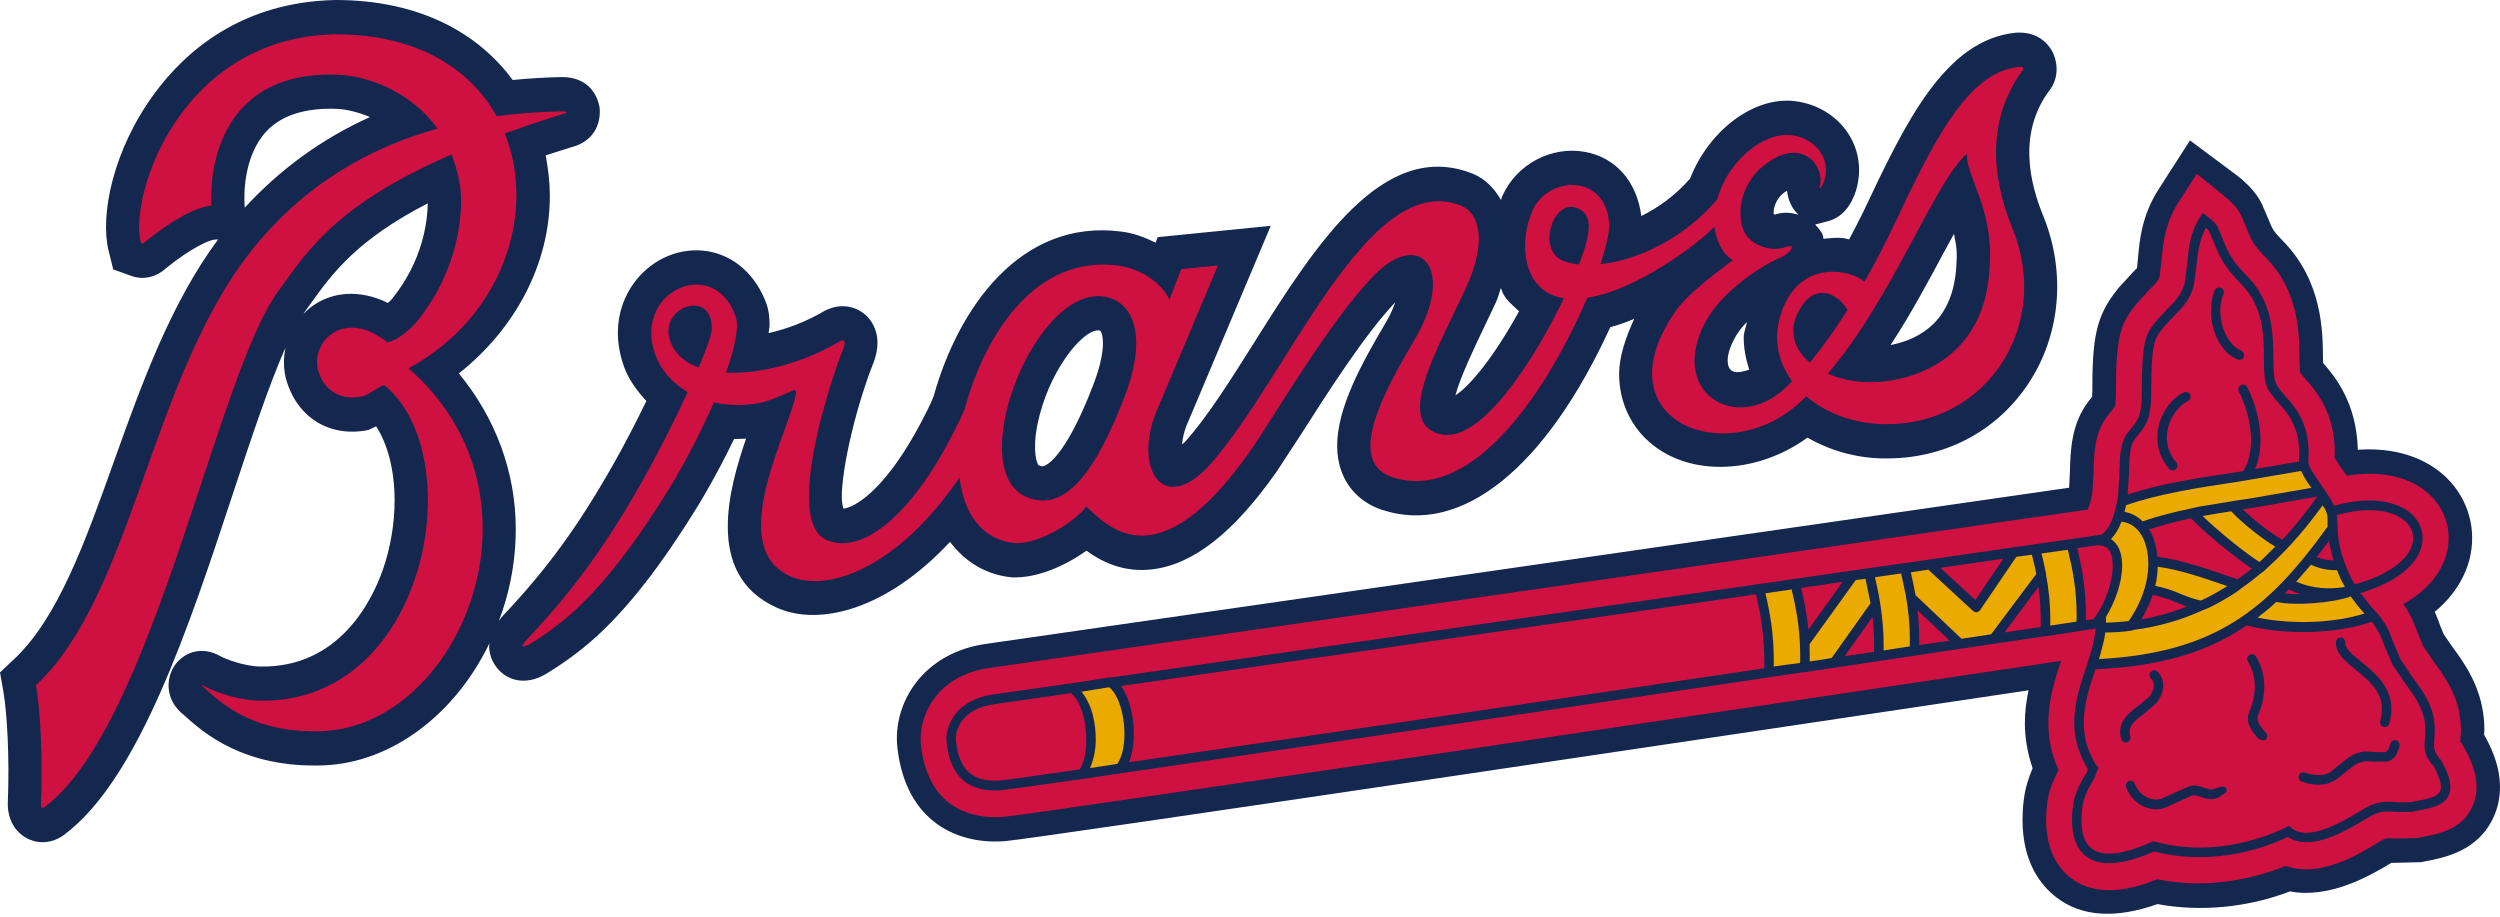 <svg clip-rule="evenodd" fill-rule="evenodd" xmlns="http://www.w3.org/2000/svg" width="360" height="132"><rect id="backgroundrect" width="100%" height="100%" x="0" y="0" fill="none" stroke="none"/><g class="currentLayer" style=""><title>Layer 1</title><path d="m48.175,0.005 c-13.488,0.311 -21.532,7.469 -25.921,13.445 c-6.012,8.156 -7.875,17.577 -6.613,22.67 l0.664,2.676 l2.744,0.985 c1.67,0.542 3.456,0.127 4.778,-1.096 c3.995,-3.226 6.409,-4.109 6.991,-4.172 l0.592,-0.041 c-6.832,9.222 -10.971,20.719 -14.969,31.882 c-4.177,11.692 -8.124,22.73 -14.47,28.622 l-1.97,1.858 l0.478,2.701 c0.529,3.04 0.922,9.544 0.643,16.09 c-0.04,2.282 0.986,4.129 2.714,5.063 c1.727,0.934 3.766,0.746 5.427,-0.498 c10.711,-8.009 17.947,-29.923 24.327,-49.252 c2.651,-7.998 5.188,-15.634 7.528,-20.894 c-0.295,1.402 -0.311,2.854 0.016,4.317 c1.499,5.706 6.26,8.685 11.884,7.565 l1.146,-0.531 c1.725,2.645 2.659,6.463 2.659,10.667 c0,3.268 -0.562,6.763 -1.712,10.042 c-1.499,4.253 -6.214,14.132 -17.699,13.874 c-2.485,-0.074 -5.07,-1.164 -5.573,-1.435 c-2.931,-1.721 -5.596,-0.466 -6.795,1.454 c-1.239,1.98 -1.131,5.001 1.464,6.983 l0.15,0.143 c2.498,2.242 8.371,7.544 20.016,7.086 c9.731,-0.415 18.847,-7.292 23.811,-17.585 l-0.049,0.403 c0,1.515 0.723,2.636 1.074,3.073 c1.282,1.69 3.975,2.903 7.335,0.819 c1.876,-1.172 4.397,-2.843 7.127,-5.333 c4.617,-4.253 9.166,-10.081 14.313,-18.382 c0.244,-0.394 2.867,-4.647 5.423,-9.991 c0.555,0.012 1.143,-0.021 1.724,-0.051 c-1.284,3.765 -2.629,8.319 -2.629,12.645 c0,4.825 1.685,9.277 7.022,11.683 c5.992,2.719 15.745,0.457 24.979,-9.461 c2.173,2.874 5.171,4.751 8.932,5.115 c3.725,0.123 7.698,-1.703 10.712,-3.84 c2.22,1.598 5.266,3.133 9.321,2.699 c5.945,-0.632 11.859,-5.231 18.078,-14.1 l3.656,-5.593 c3.662,-5.758 9.142,-14.306 13.422,-18.789 c-0.311,0.831 -0.668,1.765 -1.373,2.935 c-3.595,6.069 -6.998,12.336 -6.998,17.742 c0,1.274 0.187,2.489 0.607,3.641 c0.95,2.656 3.03,4.639 5.831,5.573 c11.473,3.808 23.612,-6.037 32.887,-26.29 c1.172,-0.321 2.318,-0.726 3.452,-1.205 c-1.318,2.864 -2.175,5.562 -2.175,7.925 c0,3.985 1.634,7.213 3.873,9.37 c5.722,5.542 15.77,5.23 23.24,-0.187 c3.206,1.826 6.961,2.947 10.961,2.988 c8.637,0.145 16.254,-3.806 20.886,-10.819 c4.57,-6.924 5.396,-15.857 2.201,-23.877 h-0.002 c-1.141,-2.843 -4.406,-11.06 0.636,-18.063 c1.934,-2.344 1.034,-4.876 0.711,-5.583 c-0.321,-0.705 -1.655,-3.04 -4.976,-2.976 h-0.187 l-0.194,0.01 c-10.256,1.016 -15.948,13.012 -21.949,25.711 c-0.622,1.296 -1.365,2.699 -2.082,4.056 c-0.275,-0.052 -0.556,-0.154 -0.831,-0.186 c-0.995,-0.102 -1.928,0.01 -2.868,0.103 c-0.035,-0.166 -0.024,-0.311 -0.076,-0.488 c-0.209,-0.602 -0.697,-1.08 -1.118,-1.568 c0.826,-0.208 1.852,-0.476 1.852,-0.476 c2.827,-0.745 3.85,-3.643 4.166,-4.886 c0.203,-0.831 0.311,-1.66 0.311,-2.481 c0,-1.876 -0.541,-3.714 -1.583,-5.291 c-1.66,-2.521 -4.399,-4.202 -7.544,-4.618 c-6.006,-0.798 -12.532,4.245 -15.208,11.135 c-2.163,2.468 -4.622,4.212 -7.027,5.394 c-0.612,-4.908 -3.653,-8.445 -8.14,-9.244 c-4.867,-0.861 -9.851,1.816 -11.87,6.36 c-0.083,0.177 -0.113,0.363 -0.192,0.572 c-0.975,-1.681 -2.304,-3.082 -4.064,-3.777 c-12.911,-5.178 -22.739,10.437 -31.409,24.194 c-3.459,5.497 -6.733,10.696 -9.861,14.225 c-0.254,0.311 -0.389,0.352 -0.596,0.56 c0.072,-0.903 0.295,-2.003 0.929,-3.384 c0.067,-0.155 11.843,-28.097 11.843,-28.097 l-16.269,1.63 s-0.197,0.466 -0.31,0.798 c-1.485,-0.736 -3.094,-1.368 -4.977,-1.606 c-14.519,-1.848 -23.456,11.049 -26.996,23.747 c-0.217,0.674 -1.471,3.197 -2.642,5.282 c-4.715,8.393 -8.753,10.717 -10.34,10.872 c-0.12,-0.456 -0.238,-0.903 -0.238,-1.618 c0,-4.452 2.189,-13.499 4.615,-19.507 c0.375,-1.037 0.525,-1.96 0.525,-2.759 c0,-2.117 -1.062,-3.403 -1.641,-3.942 c-1.256,-1.164 -3.461,-1.93 -5.935,-0.674 c-2.771,1.65 -5.522,2.633 -8.104,3.225 c0.036,-0.395 0.144,-0.853 0.144,-1.246 c0,-1.12 -0.144,-2.147 -0.466,-3.03 c-1.552,-4.159 -4.649,-6.898 -8.503,-7.52 c-3.87,-0.612 -7.837,1.048 -10.369,4.317 c-1.659,2.167 -2.51,4.73 -2.51,7.428 c0,1.702 0.34,3.455 1.005,5.198 c0.638,1.639 1.77,3.186 3.098,4.628 c-1.478,3.06 -3.174,6.349 -4.865,9.305 c-4.951,8.734 -9.506,14.98 -15.736,21.558 c-0.259,0.271 -0.442,0.539 -0.639,0.809 l0.5,-1.379 c1.314,-3.942 1.936,-7.916 1.936,-11.839 c0,-8.186 -2.905,-16.008 -8.196,-22.421 c8.148,-6.45 13.103,-15.788 13.103,-25.571 c0,-1.95 -0.23,-3.869 -0.603,-5.83 l3.662,-1.162 c4.534,-1.164 4.161,-5.241 4.109,-5.688 c-0.067,-0.465 -0.705,-4.483 -5.536,-4.421 c-2.388,0.04 -4.699,0.199 -6.977,0.416 c-4.791,-6.486 -13.07,-11.55 -25.66,-11.518 l-0.001,0.002 zm-1.176,15.661 c0.537,-0.015 1.09,-0.011 1.663,0.014 c1.088,0.062 2.796,0.404 4.615,1.174 c-6.918,3.12 -12.945,7.52 -18.034,13.051 l-0.031,-0.592 c-0.058,-1.099 -0.211,-6.869 3.215,-10.469 c1.933,-2.015 4.813,-3.076 8.572,-3.178 zm268.361,4.549 l-4.487,6.991 c-2.485,3.829 -2.796,7.555 -3.004,10.013 l-0.144,1.388 c-0.207,0.221 -0.551,0.563 -0.551,0.563 l-2.12,2.313 l-0.236,0.312 c-3.02,3.765 -3.526,6.962 -3.526,14.638 l-0.039,0.725 l-0.481,0.601 c-2.536,3.278 -2.627,7.211 -2.698,10.094 c0,0 -0.113,2.335 -0.119,2.377 c-7.343,1.07 -152.544,21.997 -155.804,22.464 c-9.31,1.244 -13.616,8.632 -12.93,14.906 c1.184,10.862 8.843,14.101 15.624,13.51 c4.29,-0.353 109.788,-16.104 147.257,-21.706 c-0.296,1.495 -0.522,3.061 -0.522,4.732 c0,2.055 0.354,4.242 1.117,6.494 c-0.588,1.36 -1.069,2.864 -1.277,4.587 c-0.125,1.006 -0.177,1.97 -0.177,2.843 c0,6.037 2.562,9.38 4.884,11.162 c3.685,2.842 8.622,3.061 14.556,0.966 c6.17,1.152 12.957,0.508 19.078,-1.826 c5.742,1.089 11.603,-2.303 14.497,-4.056 l0.088,-0.053 h0.271 l4.024,-0.103 l0.664,-0.135 c2.64,-0.509 7.575,-1.435 9.805,-6.423 c0.654,-1.453 0.888,-2.904 0.888,-4.253 c0,-3.446 -1.614,-6.34 -2.283,-7.524 c0.016,-0.247 0.035,-0.443 0.035,-0.721 c0,-0.966 -0.067,-2.167 -0.378,-3.528 c-0.809,-3.776 -2.836,-6.536 -4.31,-8.537 l-1.169,-1.702 l-0.523,-1.287 c-0.201,-0.562 -0.448,-1.225 -0.764,-1.94 c3.186,-2.635 4.483,-5.551 4.997,-7.524 c1.083,-4.231 -0.108,-8.61 -3.225,-11.713 c-3.093,-3.06 -7.679,-4.47 -12.852,-4.097 c-0.155,-6.713 -3.258,-10.521 -4.998,-12.493 l-0.018,-0.684 c-0.03,-3.922 -0.077,-11.195 -5.914,-17.046 c-1.261,-1.276 -1.41,-1.65 -1.92,-2.927 c0,0 -0.595,-1.408 -0.771,-1.793 c-0.317,-0.788 -1.174,-2.614 -3.953,-4.689 l-6.595,-4.918 h0.001 zm-58.024,7.252 c0.144,1.452 0.795,2.52 1.188,2.966 v0.002 l0.452,0.477 c-1.007,-0.267 -2.059,-0.454 -3.382,-0.016 l-0.173,-0.047 l-0.024,-0.176 c0,-1.078 0.596,-2.189 1.317,-2.779 c0.254,-0.218 0.418,-0.312 0.621,-0.427 zm-195.74,1.815 c-0.038,2.594 -0.692,8.239 -5.121,13.728 l-0.057,0.063 c-0.161,0.207 -0.367,0.381 -0.565,0.549 c-3.968,-1.96 -8.15,-1.744 -11.288,0.767 c-0.31,0.259 -0.6,0.538 -0.876,0.827 l0.169,-0.278 l0.945,-1.316 c3.014,-4.18 6.547,-9.069 16.793,-14.338 v-0.001 zm219.777,4.389 c0.177,0.963 0.403,1.886 0.403,3.03 c0,0.435 -0.025,0.884 -0.05,1.359 c-0.379,8.062 -5.119,10.76 -9.487,11.631 c2.967,-4.534 5.502,-9.275 7.753,-13.488 c0.456,-0.83 0.919,-1.701 1.381,-2.531 zm-65.24,7.793 c0.12,0.269 0.172,0.559 0.302,0.809 c0.576,1.058 1.486,1.777 2.308,2.553 c-3.593,6.527 -7.043,10.746 -9.17,12.106 c0.732,-2.689 2.795,-7.012 4.076,-9.679 l1.721,-3.633 c0.374,-0.799 0.499,-1.411 0.762,-2.158 v0.001 zm35.428,4.886 c-0.12,0.757 -0.468,1.496 -0.468,2.22 c0,1.588 0.302,3.134 0.794,4.659 c-1.073,0.374 -2.09,0.539 -2.613,0.082 c-0.338,-0.301 -0.492,-0.766 -0.492,-1.388 c0,-0.821 0.311,-1.899 0.928,-3.073 c0.435,-0.871 1.089,-1.7 1.852,-2.5 zm-93.442,1.225 c0.301,0 0.347,0.072 0.378,0.113 c0.171,0.251 0.327,0.81 0.327,1.722 c0,1.266 -0.32,3.206 -1.357,5.925 c-3.712,9.681 -6.304,11.423 -7.014,11.713 c-0.181,0.104 -0.358,0.176 -0.857,-0.041 c-0.254,-0.114 -0.98,-1.949 -0.202,-5.882 c1.505,-7.481 6.358,-13.551 8.725,-13.551 z" fill="#13274f" id="svg_1" class=""/><path d="m48.197,4.943 c-22.212,0.478 -29.618,23.146 -27.931,29.943 c0.03,0.124 0.202,0.302 0.382,0.125 c4.146,-3.371 7.621,-5.22 9.795,-5.396 c-0.337,-5.997 1.739,-19.618 18.431,-18.849 c3.757,0.165 10.157,2.238 14.121,7.748 c-9.254,2.594 -19.163,7.762 -27.094,17.971 c-14.28,18.363 -16.893,49.301 -30.718,62.177 c0.642,3.712 0.999,10.692 0.714,17.167 c-0.016,0.705 0.364,0.51 0.573,0.354 c15.586,-11.687 24.639,-62.021 33.587,-74.233 c4.015,-5.477 8.064,-12.388 24.966,-19.703 c0.582,1.463 1.038,3.073 1.271,4.888 c0.411,3.341 -0.18,11.63 -6.151,19.027 c-1.364,1.754 -3.721,3.226 -4.415,3.092 c-0.871,-0.716 -0.761,-0.477 -1.731,-1.152 c-5.176,-2.769 -9.093,1.308 -8.216,5.127 c0.674,2.541 2.767,4.554 6.338,3.858 c1.093,-0.217 2.936,-1.867 3.294,-1.566 c12.387,10.249 6.14,45.908 -18.094,45.378 c-3.677,-0.103 -7.189,-1.669 -7.785,-2.043 c-0.592,-0.353 -0.602,-0.166 -0.214,0.104 c1.96,1.723 6.646,6.746 17.171,6.321 c19.622,-0.843 33.671,-33.638 12.34,-52.24 c13.624,-7.389 18.412,-22.484 13.858,-33.834 c2.528,-0.883 5.203,-1.817 8.192,-2.74 c0.684,-0.167 1.209,-0.435 0,-0.435 c-2.766,0.052 -5.951,0.251 -9.36,0.706 c-3.826,-6.879 -11.557,-11.837 -23.326,-11.796 zm242.569,4.691 c-7.466,0.705 -12.296,10.644 -18.121,22.96 c-1.219,2.563 -2.639,5.271 -4.154,7.968 c-2.07,-1.753 -8.855,-3.122 -11.687,3.672 c-1.645,3.934 -0.93,7.688 1.27,10.667 c-0.582,0.572 -1.166,1.143 -1.742,1.599 c-6.895,5.573 -15.93,-0.228 -10.821,-10.012 c2.501,-4.782 8.667,-8.537 11.039,-9.47 c1.147,-0.48 2.381,-2.067 0.508,-1.423 c-2.257,0.799 -5.477,-0.467 -6.141,-2.812 c-0.958,-3.393 0.561,-6.859 2.802,-8.727 c5.67,-4.741 8.976,-0.155 8.379,2.553 c-0.317,1.005 0.398,0.259 0.684,-0.892 c0.819,-3.227 -1.655,-5.832 -4.783,-6.248 c-4.166,-0.529 -9.285,3.891 -10.743,9.275 c-4.829,5.645 -11.506,8.758 -16.803,9.295 c0.847,-2.541 1.364,-4.783 1.262,-5.976 c-0.608,-7.179 -8.861,-6.649 -11.015,-1.784 c-2.105,4.709 -1.442,11.794 4.508,12.667 c-4.466,9.264 -12.03,20.893 -17.742,19.597 c-6.795,-1.545 -0.419,-12.346 3.617,-21.061 c3.196,-6.912 1.86,-10.854 -0.711,-11.87 c-13.357,-5.353 -24.868,24.559 -36.016,37.153 c-7.116,8.03 -11.436,0.187 -7.511,-8.268 l8.533,-20.263 l-5.286,0.529 l-1.71,4.409 c-0.689,-1.776 -3.415,-4.42 -7.513,-4.938 c-11.563,-1.485 -18.867,9.596 -21.829,20.22 c-0.399,1.453 -2.479,5.27 -3.096,6.379 c-6.059,10.789 -12.638,15.003 -17.068,12.846 c-5.748,-2.771 0.432,-22.193 2.563,-27.474 c0.383,-1.047 0.17,-1.4 -0.516,-1.047 c-5.002,3 -11.36,4.752 -16.386,4.502 c1.276,-3.538 1.956,-6.629 1.358,-8.216 c-3.28,-8.85 -15.003,-3.297 -11.46,5.831 c0.757,1.992 2.344,3.869 4.585,5.197 c-1.976,4.296 -4.501,9.244 -6.675,13.07 c-5.706,10.064 -10.64,16.372 -16.439,22.514 c-1.431,1.525 -0.181,1.04 0.488,0.624 c2.009,-1.244 4.129,-2.708 6.407,-4.793 c4.362,-4.026 8.746,-9.741 13.463,-17.367 c1.819,-2.916 4.45,-7.825 6.542,-12.575 c1.908,0.414 4.076,0.54 6.51,0.104 c1.357,-0.238 3.92,-1.38 4.953,-1.868 c0.275,-0.113 0.359,0.251 0.359,0.251 c-0.515,4.926 -10.498,22.178 -0.867,26.535 c5.38,2.438 15.531,-1.17 24.407,-14.201 c0.632,5.166 3.17,8.983 8.025,9.45 c3.604,0.114 8.694,-3.164 10.233,-5.28 c2.899,2.645 10.127,11.183 23.557,-7.926 c3.232,-4.597 11.522,-18.894 17.907,-25.387 c6.708,-6.807 11.802,-0.769 5.749,9.399 c-4.394,7.407 -9.851,17.461 -3.17,19.681 c11.019,3.662 21.688,-10.987 28.095,-25.824 c7.235,-1.121 15.948,-7.792 18.318,-10.22 c0.177,1.69 1.11,4.014 2.67,4.783 c-3.065,2.292 -6.308,4.772 -8.124,7.148 c-11.08,15.73 6.564,22.981 17.301,13.757 c0.479,-0.394 0.922,-0.85 1.373,-1.276 c2.812,2.408 6.808,3.953 11.222,4.006 c14.889,0.246 24.009,-14.257 18.577,-27.9 v0.004 c-1.156,-2.904 -5.541,-13.457 1.213,-22.865 c0.395,-0.467 0.365,-0.715 -0.345,-0.684 h-0.001 zm-7.501,12.481 c-0.307,3.13 3.871,7.854 3.237,16.31 c-0.575,12.616 -9.902,15.821 -14.836,16.466 c-3.154,0.404 -6.12,-0.052 -8.466,-1.079 c9.51,-11.142 15.382,-27.702 20.066,-31.696 h-0.001 zm33.074,2.913 l-2.64,4.109 c-2,3.083 -2.25,6.155 -2.432,8.396 l-0.284,2.22 c-0.15,0.632 -0.472,0.996 -1.47,1.951 l-1.805,1.981 l-0.271,0.34 c-2.127,2.668 -2.743,4.621 -2.743,12.41 c0,1.691 -0.171,2.126 -0.171,2.156 c-0.022,0.012 -0.462,0.582 -0.462,0.582 l-0.623,0.777 c-1.836,2.344 -1.898,5.354 -1.965,7.99 l-0.161,2.841 c-0.183,1.276 -0.432,2.075 -0.686,2.604 c-3.326,0.487 -156.606,22.587 -158.041,22.783 c-8.02,1.09 -10.379,7.344 -9.975,11.058 c1.106,10.219 8.732,10.664 11.958,10.396 c4.389,-0.383 122.789,-18.053 152.223,-22.462 c-0.866,2.584 -1.826,5.602 -1.826,8.963 c0,2.159 0.395,4.422 1.475,6.775 c-0.8,1.505 -1.433,3 -1.645,4.752 c-0.092,0.863 -0.151,1.638 -0.151,2.375 c0,4.618 1.84,7.096 3.525,8.384 c4.068,3.144 9.564,1.401 12.479,0.198 c5.952,1.254 12.554,0.487 18.504,-1.92 c4.83,1.776 10.46,-1.627 13.396,-3.423 l0.664,-0.384 c0.317,-0.198 0.572,-0.209 1.691,-0.125 l3.107,-0.07 l0.698,-0.144 c2.464,-0.446 5.834,-1.08 7.318,-4.411 c0.421,-0.943 0.597,-1.875 0.597,-2.79 c-0.002,-2.189 -0.983,-4.253 -1.849,-5.778 h0.002 l-0.255,-0.446 s-0.109,-0.156 -0.244,-0.259 l0.004,-0.165 c0.035,-0.426 0.088,-0.976 0.088,-1.599 c0,-0.778 -0.068,-1.7 -0.301,-2.78 c-0.649,-3.01 -2.34,-5.303 -3.71,-7.17 l-1.406,-2.065 l-0.758,-1.796 c-0.425,-1.174 -0.958,-2.645 -2.11,-4.285 c4.289,-2.428 5.751,-5.438 6.244,-7.334 c0.772,-2.989 -0.082,-6.082 -2.302,-8.27 c-2.735,-2.719 -7.108,-3.723 -12.093,-2.893 c-0.223,-0.321 -0.442,-0.624 -0.66,-0.923 c0,0 -0.898,-1.33 -1.103,-1.652 c0.02,-0.218 0.036,-0.477 0.036,-0.695 c0,-5.882 -2.709,-8.952 -4.362,-10.819 c0,0 -0.472,-0.562 -0.639,-0.778 c-0.017,-0.457 -0.09,-2.013 -0.09,-2.013 c-0.02,-3.652 -0.069,-9.733 -4.874,-14.556 c-1.769,-1.786 -2.122,-2.658 -2.693,-4.109 l-0.783,-1.867 c-0.193,-0.394 -0.649,-1.389 -2.656,-3.01 l-3.766,-3.051 l-0.003,0.001 zm-89.89,4.775 c0.211,0.019 0.425,0.07 0.647,0.154 c2.204,0.851 2.206,3.225 0.267,8.122 c-0.841,-0.092 -1.636,-0.258 -2.304,-0.528 c-3.506,-1.448 -1.757,-8.042 1.39,-7.749 zm35.997,12.371 c1.563,0.033 2.984,1.342 3.597,2.463 c-1.754,2.761 -3.574,5.346 -5.446,7.575 c-2.167,-1.856 -3.068,-4.399 -1.745,-7.107 h0.002 c1.075,-2.211 2.377,-2.957 3.591,-2.931 zm-104.311,0.472 c4.253,0 7.648,4.428 3.794,14.505 c-4.051,10.562 -8.558,16.89 -14.203,14.38 c-8.705,-3.89 0.679,-28.885 10.41,-28.885 zm-58.198,1.357 c1.389,0.017 2.623,1.012 2.553,3.394 c-0.025,0.819 -0.756,2.874 -1.892,5.529 c-1.545,-0.569 -2.801,-1.441 -3.568,-2.719 c-2.153,-3.54 0.592,-6.233 2.907,-6.204 z" fill="#ce1141" id="svg_2" class=""/><path d="m351.523,109.492 c-1.127,-1.204 -1.073,-1.889 -0.975,-3.113 c0.068,-0.831 0.15,-1.868 -0.144,-3.237 c-0.461,-2.19 -1.776,-3.963 -3.035,-5.665 l-1.665,-2.501 l-1.023,-2.344 c-0.538,-1.495 -1.083,-3.04 -2.862,-4.865 l-0.425,-0.478 l-1.51,-1.889 c4.865,-1.421 8.076,-3.849 8.823,-6.721 c0.421,-1.64 -0.047,-3.29 -1.281,-4.514 c-1.769,-1.753 -5.658,-2.956 -11.313,-1.328 l-0.032,-0.083 c-0.451,-0.933 -1.116,-1.898 -1.806,-2.863 l-0.233,-0.321 c-0.384,-0.562 -0.908,-1.37 -1.281,-2.003 c-0.211,-0.455 -0.375,-0.85 -0.354,-1.172 c0.367,-5.176 -1.78,-7.626 -3.341,-9.39 c-0.702,-0.799 -1.302,-1.463 -1.475,-2.179 c-0.201,-0.757 -0.218,-1.898 -0.228,-3.185 c-0.02,-3.423 -0.057,-8.113 -3.73,-11.827 c-2.339,-2.311 -2.909,-3.755 -3.553,-5.394 l-0.695,-1.639 c-0.239,-0.624 -1.214,-1.39 -1.625,-1.692 l-0.57,-0.425 l-0.391,0.612 c-1.462,2.271 -1.653,4.554 -1.826,6.567 l-0.361,2.852 c-0.441,1.764 -1.455,2.759 -2.532,3.817 l-1.463,1.567 l-0.306,0.383 c-1.349,1.701 -1.893,2.676 -1.893,9.97 c0,3.403 -0.552,4.056 -1.52,5.239 l-0.56,0.696 c-1.031,1.328 -1.083,3.434 -1.131,5.644 l-0.208,3.351 c-0.062,0.426 -0.135,0.831 -0.203,1.184 l-0.389,1.577 l-0.01,0.02 h-0.01 c-0.431,1.39 -0.98,2.169 -1.619,2.729 l-0.201,0.125 c-0.421,0.073 -4.691,0.685 -11.6,1.68 l-1.156,0.145 l-0.036,0.02 c-4.337,0.624 -9.629,1.39 -15.552,2.252 l-0.017,-0.01 l-3.107,0.445 c-33.346,4.825 -84.695,12.233 -111.092,16.029 l-0.161,-0.032 l-3.408,0.552 l-13.382,1.919 c-5.377,0.725 -6.992,4.554 -6.749,6.795 c0.201,1.868 0.825,7.594 7.925,6.992 c0.748,-0.072 4.996,-0.664 11.61,-1.607 l0.093,0.01 l3.538,-0.55 c22.923,-3.331 66.96,-9.877 100.211,-14.837 l0.306,-0.02 l1.79,-0.271 c13.643,-2.064 25.304,-3.796 32.682,-4.896 h0.166 l5.141,-0.788 l0.03,-0.01 c0.816,-0.125 1.491,-0.231 1.993,-0.301 c-0.171,1.669 -0.695,3.465 -1.322,5.383 c-0.866,2.553 -1.776,5.281 -1.776,8.186 c0,2.159 0.572,4.389 1.973,6.701 l-0.186,0.457 c-1.266,2.065 -1.806,3.381 -1.992,4.908 c-0.084,0.675 -0.12,1.317 -0.12,1.909 c0,2.468 0.672,4.231 2.028,5.259 c1.97,1.525 5.275,1.276 9.793,-0.705 c6.075,1.605 13.224,0.798 19.266,-2.097 c3.22,2.199 8.362,-0.861 11.178,-2.562 l0.7,-0.415 c1.37,-0.82 2.626,-0.715 3.839,-0.612 l2.117,-0.02 l0.716,-0.145 c2.034,-0.374 3.932,-0.736 4.613,-2.251 c0.526,-1.181 0.173,-2.759 -1.098,-5.02 v0.006 zm-196.051,1.296 c-6.485,0.953 -10.63,1.535 -11.346,1.587 c-5.134,0.446 -6.151,-2.822 -6.468,-5.738 l-0.02,-0.291 c0,-1.379 0.958,-4.336 5.591,-4.948 l10.998,-1.587 c0.907,0.674 1.675,2.355 2.022,4.461 c0.414,2.614 0.103,5.176 -0.778,6.516 zm98.582,-14.556 c-30.892,4.607 -69.165,10.281 -91.476,13.529 c0.81,-1.981 0.815,-4.648 0.488,-6.619 c-0.301,-1.816 -0.877,-3.31 -1.639,-4.358 l91.435,-13.197 c0.678,2.896 1.28,6.132 1.194,10.646 l-0.001,-0.001 zm6.354,-5.571 c-0.223,-2.263 -0.617,-4.203 -1.053,-6.009 l5.989,-0.861 l-4.936,6.869 zm5.219,3.837 l4.015,-5.654 c0.167,1.493 0.255,3.163 0.219,5.02 l-4.233,0.632 v0.002 zm10.738,-1.609 c0.02,-1.846 -0.062,-3.485 -0.229,-5 l4.602,4.358 c-1.416,0.208 -2.879,0.425 -4.374,0.642 zm8.086,-6.483 l-5.046,-4.639 l9.089,-1.317 c-1.251,1.859 -3.518,5.189 -4.043,5.957 zm9.416,3.89 c-1.571,0.218 -3.321,0.488 -5.229,0.777 l4.898,-6.556 c0.238,1.639 0.367,3.518 0.331,5.778 zm52.622,-15.106 c0.649,0.632 1.003,1.442 1.003,2.292 c0,0.271 -0.032,0.54 -0.1,0.841 c-0.627,2.408 -3.729,4.554 -8.278,5.821 c-0.394,-0.529 -0.757,-1.266 -1.063,-2.033 c-0.145,-0.311 -0.265,-0.644 -0.353,-0.945 l-0.052,-0.072 c-0.279,-0.788 -0.492,-1.495 -0.616,-1.95 c-0.191,-0.821 -0.306,-1.578 -0.383,-2.262 c-0.047,-0.602 -0.047,-1.184 -0.047,-1.65 l-0.077,-0.478 v-0.281 l-0.005,-0.06 v-0.063 l-0.026,-0.167 c5.086,-1.462 8.5,-0.487 9.999,1.007 zm-11.105,2.699 c0.056,0.434 0.133,0.87 0.259,1.337 l0.015,0.032 v0.04 l0.005,0.042 c0.098,0.435 0.229,0.893 0.363,1.36 c-0.863,-0.01 -1.685,-0.187 -2.418,-0.499 c0.587,-0.756 1.189,-1.525 1.776,-2.313 zm-1.702,-6.39 c-1.416,2.011 -3.072,4.127 -5.026,6.224 c-1.531,-0.83 -4.047,-2.779 -5.712,-4.378 c0.572,-0.083 1.147,-0.177 1.702,-0.251 zm-2.454,14.057 c-0.809,0 -1.561,-0.02 -2.225,-0.093 l0.596,-0.592 c0.53,0.271 1.069,0.499 1.629,0.685 zm-20.557,-5.375 c-0.12,-1.286 -0.415,-2.458 -0.867,-3.341 c-0.1,-0.239 -0.244,-0.404 -0.363,-0.602 c1.936,-0.632 3.975,-1.162 6.079,-1.598 c2.668,2.719 6.486,5.726 8.738,7.231 c-0.66,0.529 -1.344,1.047 -2.046,1.545 l-1.738,-0.58 c-2.801,-0.985 -6.571,-2.262 -9.803,-2.656 zm4.243,7.17 c-2.044,0.798 -4.213,1.432 -6.568,1.846 c0.722,-1.204 1.256,-2.376 1.635,-3.516 c1.204,0.187 2.371,0.644 3.511,1.111 c0.461,0.197 0.928,0.381 1.422,0.559 v0.001 zm-8.346,-19.298 c0.046,-1.992 0.082,-3.858 0.84,-4.825 l0.519,-0.642 c1.219,-1.475 1.846,-2.408 1.846,-6.153 c0,-7.086 0.53,-7.751 1.593,-9.059 l0.321,-0.413 l1.338,-1.443 c1.103,-1.089 2.381,-2.323 2.904,-4.492 l0.399,-3.04 c0.15,-1.723 0.414,-3.466 1.301,-5.198 c0.255,0.249 0.461,0.446 0.509,0.572 c0.016,0.03 0.669,1.585 0.669,1.585 c0.689,1.713 1.328,3.343 3.859,5.894 c3.29,3.278 3.321,7.46 3.341,10.811 c0.017,1.389 0.017,2.593 0.261,3.538 c0.269,1.037 1.006,1.866 1.789,2.759 c1.354,1.535 3.025,3.434 3.025,7.293 c0,0.331 0,0.684 -0.032,1.037 l0.01,0.179 l-6.317,1.079 c1.582,-3.838 0.471,-8.61 -1.147,-11.795 c-0.171,-0.331 -0.572,-0.479 -0.918,-0.281 c-0.331,0.166 -0.451,0.602 -0.281,0.943 c1.577,3.124 2.666,7.925 0.68,11.413 l-1.132,0.197 c-5.332,0.79 -10.804,1.62 -15.562,3.197 l0.201,-3.154 l-0.015,-0.002 zm-5.09,21.092 c-0.301,0.052 -0.672,0.113 -1.111,0.166 c0.07,-4.233 -0.507,-7.293 -1.239,-10.385 l2.977,-0.434 l0.14,0.05 c0.805,0 1.334,0.333 1.659,1.039 c0.951,2.097 -0.221,6.661 -2.428,9.565 v-0.001 zm49.908,24.776 c-0.393,0.851 -1.949,1.164 -3.611,1.463 l-0.73,0.145 h-1.759 c-1.297,-0.114 -2.884,-0.239 -4.628,0.788 l-0.716,0.415 c-2.443,1.495 -7.547,4.585 -9.996,2.488 l-0.337,-0.301 l-0.394,0.209 c-2.21,1.09 -10.116,4.494 -18.903,2.067 l-0.229,-0.053 l-0.213,0.093 c-4.103,1.846 -7.096,2.167 -8.667,0.965 c-1.262,-0.975 -1.713,-2.936 -1.361,-5.883 c0.15,-1.286 0.638,-2.448 1.78,-4.306 l0.562,-1.535 l-0.219,-0.124 c-3.22,-4.99 -1.705,-9.555 -0.218,-13.974 c9.555,-0.426 16.236,-2.532 21.766,-6.32 c5.696,1.455 13.1,1.226 18.007,-0.528 c1.021,1.286 1.468,2.418 1.886,3.579 l1.112,2.584 l1.776,2.625 c1.167,1.587 2.363,3.246 2.785,5.136 c0.134,0.612 0.171,1.151 0.171,1.638 c0,0.425 -0.03,0.809 -0.056,1.184 c-0.025,0.331 -0.056,0.642 -0.056,0.985 c0,0.965 0.223,1.94 1.328,3.07 c0.664,1.246 1.031,2.263 1.031,2.989 c0,0.236 -0.03,0.421 -0.107,0.599 h-0.002 zm-36.007,-57.082 c0.15,0.361 0.012,0.777 -0.341,0.933 c-1.39,0.685 -2.552,2.324 -2.899,4.099 c-0.343,1.722 0.097,3.371 1.229,4.7 c0.254,0.291 0.238,0.736 -0.036,0.995 c-0.281,0.251 -0.706,0.239 -0.971,-0.05 c-1.438,-1.661 -1.992,-3.747 -1.562,-5.926 c0.431,-2.21 1.876,-4.213 3.668,-5.083 c0.338,-0.167 0.748,-0.01 0.913,0.331 v0.001 zm21.711,34.983 c0.373,0.02 0.664,0.331 0.642,0.726 c-0.05,0.871 1.049,1.764 2.315,2.779 c2.237,1.816 5.292,4.307 4.015,8.861 c-0.113,0.383 -0.488,0.602 -0.845,0.488 c-0.363,-0.105 -0.572,-0.51 -0.467,-0.863 c1.027,-3.652 -1.297,-5.561 -3.538,-7.365 c-1.505,-1.234 -2.919,-2.376 -2.839,-3.983 c0.023,-0.374 0.338,-0.685 0.717,-0.644 zm7.111,15.292 c-0.207,0.923 -0.512,1.132 -0.745,1.204 l-1.416,-0.03 l-1.53,-0.073 c-0.966,0.104 -1.926,0.519 -2.65,1.121 l-2.392,1.909 l-0.545,0.228 c-1,0.239 -1.991,0.145 -3.024,-0.238 c-0.353,-0.134 -0.736,0.04 -0.871,0.404 c-0.134,0.373 0.047,0.767 0.404,0.903 c1.282,0.487 2.528,0.58 3.782,0.291 l1.083,-0.489 l2.398,-1.898 c0.535,-0.455 1.271,-0.756 1.956,-0.83 l1.188,0.062 l2.006,-0.02 c1.266,-0.384 1.578,-1.766 1.671,-2.22 c0.088,-0.384 -0.14,-0.746 -0.499,-0.841 c-0.361,-0.084 -0.735,0.155 -0.815,0.519 l-0.003,-0.002 zm-19.343,-12.591 c1.479,2.408 1.592,5.497 0.306,8.487 c-0.271,0.632 0.004,1.277 0.995,2.357 c0,0 0.353,0.309 0.301,0.622 c-0.068,0.311 -0.077,0.572 -0.394,0.602 c-0.224,0.02 -0.588,0.03 -0.868,-0.251 c-0.659,-0.695 -2.022,-2.169 -1.281,-3.89 c1.1,-2.573 1.033,-5.166 -0.213,-7.169 c-0.197,-0.321 -0.108,-0.766 0.213,-0.963 c0.317,-0.209 0.737,-0.105 0.939,0.206 zm-14.162,2.19 c1.317,1.338 0.877,3.31 -0.249,4.595 l-1.687,1.435 c-1.495,1.119 -2.402,1.886 -2.002,3.308 c0.11,0.363 -0.104,0.746 -0.466,0.841 c-0.353,0.113 -0.732,-0.083 -0.841,-0.466 c-0.675,-2.43 1.093,-3.747 2.504,-4.805 l1.499,-1.264 c0.379,-0.436 1.177,-1.756 0.286,-2.658 c-0.265,-0.258 -0.275,-0.704 0,-0.973 c0.261,-0.281 0.692,-0.281 0.955,-0.012 l0.002,0.001 zm-3.267,16.163 c0.607,1.64 2.277,2.583 3.797,2.159 l1.94,-0.893 l2.032,-0.903 c0.805,-0.281 1.535,-0.03 2.174,0.198 c0.52,0.155 0.97,0.331 1.338,0.186 l0.56,-0.177 l-0.03,0.02 c0.03,-0.02 0.933,-0.354 1.176,-0.125 c0.654,0.622 -0.306,1.048 -0.02,0.873 l-1.073,0.694 l-0.15,0.03 c-0.821,0.311 -1.562,0.053 -2.22,-0.176 c-0.52,-0.177 -0.97,-0.321 -1.364,-0.197 l-1.78,0.83 l-2.231,0.995 c-2.194,0.612 -4.57,-0.725 -5.417,-3.01 c-0.132,-0.351 0.038,-0.776 0.391,-0.913 c0.353,-0.122 0.742,0.054 0.877,0.407 l0.001,0.001 zm12.399,-71.42 c0.346,0.156 0.492,0.572 0.346,0.923 c-0.648,1.515 -0.597,3.548 0.134,5.353 c0.559,1.36 1.435,2.365 2.391,2.739 c0.358,0.135 0.529,0.54 0.411,0.893 c-0.135,0.363 -0.526,0.552 -0.873,0.415 c-1.337,-0.519 -2.464,-1.753 -3.185,-3.507 c-0.866,-2.137 -0.913,-4.615 -0.13,-6.452 c0.156,-0.363 0.562,-0.519 0.903,-0.363 h0.003 z" fill="#13274f" id="svg_3" class=""/><path d="m323.635,69.144 l0.03,-0.012 c2.438,-0.425 7.02,-1.204 7.694,-1.317 l0.082,0.144 c0.331,0.747 0.826,1.505 1.396,2.292 l-8.389,1.453 c-1.607,0.249 -3.216,0.488 -4.819,0.767 c-2.323,0.354 -3.589,0.592 -4.056,0.737 c-2.434,0.508 -4.809,1.089 -7.035,1.868 c-0.752,-0.737 -1.635,-1.204 -2.598,-1.36 l0.213,-0.966 c4.782,-1.67 10.456,-2.532 15.981,-3.361 c0,0 0.596,-0.104 1.499,-0.249 l0.002,0.003 zm16.843,19.203 c-4.332,1.38 -10.323,1.618 -15.391,0.592 c0.15,-0.093 0.295,-0.229 0.435,-0.363 c0.208,-0.145 0.383,-0.281 0.582,-0.435 c0.596,-0.488 1.204,-0.996 1.679,-1.463 c2.693,0.58 8.082,0.166 10.738,-0.79 c0.54,0.8 1.164,1.579 1.873,2.378 l0.084,0.082 l-0.001,-0.001 zm-49.286,-8.288 c0.471,-0.053 1.01,-0.114 1.399,-0.178 l0.504,2.097 l0.124,0.682 c-0.465,0.624 -6.193,8.27 -6.504,8.685 c-0.451,0.063 -3.73,0.54 -4.26,0.632 c-0.429,-0.403 -6.172,-5.841 -6.618,-6.276 c-0.203,-1.142 -0.441,-2.22 -0.68,-3.29 c0.815,-0.103 2.111,-0.321 2.516,-0.381 l6.452,5.954 c0.14,0.123 0.331,0.186 0.529,0.176 c0.181,-0.02 0.368,-0.155 0.479,-0.301 c0,0 4.936,-7.273 5.217,-7.678 l0.843,-0.12 h-0.001 zm-17.43,2.52 l0.659,3.082 c0.347,1.94 0.596,4.026 0.596,6.547 c0,0.281 0,0.582 -0.01,0.871 c-0.742,0.113 -2.796,0.425 -3.777,0.592 l0.016,-0.705 c0,-2.231 -0.197,-4.14 -0.477,-5.915 h0.006 c-0.036,-0.281 -0.113,-0.747 -0.218,-1.298 l-0.219,-1.089 c-0.124,-0.572 -0.239,-1.111 -0.341,-1.545 l1.316,-0.188 l2.448,-0.351 zm-19.542,2.853 l3.777,-0.552 c0.617,2.574 1.172,5.397 1.229,9.059 v1.525 c-0.752,0.083 -2.832,0.374 -3.808,0.509 l0.01,-0.716 c0,-4.088 -0.566,-7.108 -1.209,-9.825 l0.001,0.001 zm6.375,9.825 c0.012,-0.632 0.012,-1.256 -0.01,-1.836 v-0.665 c0.254,-0.341 6.318,-8.778 6.645,-9.233 l1.4,-0.177 c0.156,0.768 0.612,2.987 0.726,3.516 c-0.374,0.529 -5.281,7.471 -5.598,7.895 c-0.249,0.053 -1.12,0.188 -1.97,0.323 c-0.394,0.04 -0.788,0.113 -1.194,0.177 zm34.633,-5.176 l0.02,-0.645 c0,-2.656 -0.259,-4.772 -0.612,-6.619 c0.02,-0.042 0.025,-0.105 0,-0.167 c-0.295,-1.485 -0.504,-2.378 -0.664,-2.947 c0.955,-0.124 2.989,-0.435 3.798,-0.54 c0.696,2.864 1.266,5.706 1.266,9.524 l-0.02,0.83 c-1.043,0.167 -2.315,0.343 -3.787,0.562 zm35.861,-6.817 l0.249,-0.291 c0.514,-0.582 1.152,-1.328 1.442,-1.659 c1.132,0.542 2.392,0.831 3.736,0.778 c0.161,0.394 0.341,0.81 0.522,1.234 c0.161,0.323 0.323,0.645 0.5,0.935 l0.077,0.145 l0.04,0.113 c-2.043,0.363 -4.662,0.291 -6.997,-0.767 c0.062,-0.072 0.218,-0.269 0.431,-0.487 l0.001,-0.002 zm-14.145,3.215 c-0.955,-0.166 -1.93,-0.552 -2.962,-0.975 c-1.141,-0.478 -2.334,-0.903 -3.624,-1.131 c0.233,-0.953 0.331,-1.888 0.347,-2.769 c3.05,0.404 6.641,1.618 9.327,2.561 l0.695,0.229 c-1.167,0.747 -2.408,1.435 -3.714,2.057 l-0.066,0.03 l-0.002,-0.002 zm8.413,-5.551 c-1.903,-1.224 -5.457,-4.003 -8.186,-6.619 c0.712,-0.135 1.443,-0.261 2.143,-0.375 c0.597,-0.103 1.24,-0.197 1.981,-0.311 c1.449,1.578 4.318,3.892 6.34,5.094 l-1.876,1.856 l-0.311,0.271 l-0.09,0.083 zm-19.863,-5.809 c0.961,0.103 1.822,0.55 2.481,1.38 l0.037,0.04 c0.213,0.271 0.403,0.572 0.576,0.913 c0.488,1.007 0.756,2.263 0.767,3.715 l0.004,0.113 c-0.005,0.552 -0.052,1.132 -0.15,1.732 l-0.036,0.239 c-0.341,1.94 -1.177,4.067 -2.634,6.174 c-0.296,0.03 -0.587,0.092 -0.898,0.103 l-0.145,0.01 c-0.72,0.073 -1.483,0.105 -2.235,0.125 l-0.005,-0.788 h-0.022 c1.349,-2.191 2.355,-5.023 2.355,-7.409 c0,-0.923 -0.144,-1.784 -0.461,-2.48 c-0.275,-0.592 -0.669,-1.037 -1.147,-1.359 c0.622,-0.652 1.119,-1.462 1.513,-2.508 h0.001 zm-2.846,18.352 c0.229,-0.787 0.405,-1.565 0.508,-2.363 l0.01,-0.032 c0.956,0 2.781,-0.072 3.928,-0.301 l0.097,-0.062 c3.71,-0.478 7.04,-1.483 10.002,-2.842 c0.945,-0.271 3.907,-1.889 5.51,-3.102 l0.01,-0.032 c1.079,-0.746 2.091,-1.535 3.057,-2.344 l0.134,-0.06 l0.767,-0.727 l0.06,-0.05 c3.145,-2.853 5.676,-5.956 7.735,-8.798 c0.224,0.311 0.436,0.704 0.566,1.089 c0.068,0.197 0.125,0.403 0.134,0.592 v1.407 l-0.06,0.094 c-8.561,11.858 -16.129,18.062 -32.854,18.966 c0.13,-0.437 0.276,-0.925 0.395,-1.435 zm-142.933,5.489 c0.903,0.695 1.675,2.334 2.012,4.43 c0.13,0.777 0.193,1.577 0.193,2.324 c0,1.806 -0.378,3.351 -1.023,4.284 c-0.461,0.073 -2.568,0.395 -3.925,0.602 c0.504,-1.214 0.819,-2.614 0.819,-4.046 c0,-0.883 -0.07,-1.754 -0.201,-2.512 c-0.311,-1.96 -1.006,-3.371 -1.852,-4.44 c1.334,-0.217 3.507,-0.56 3.979,-0.642 h-0.001 z" fill="#eaaa00" id="svg_4" class=""/></g></svg>